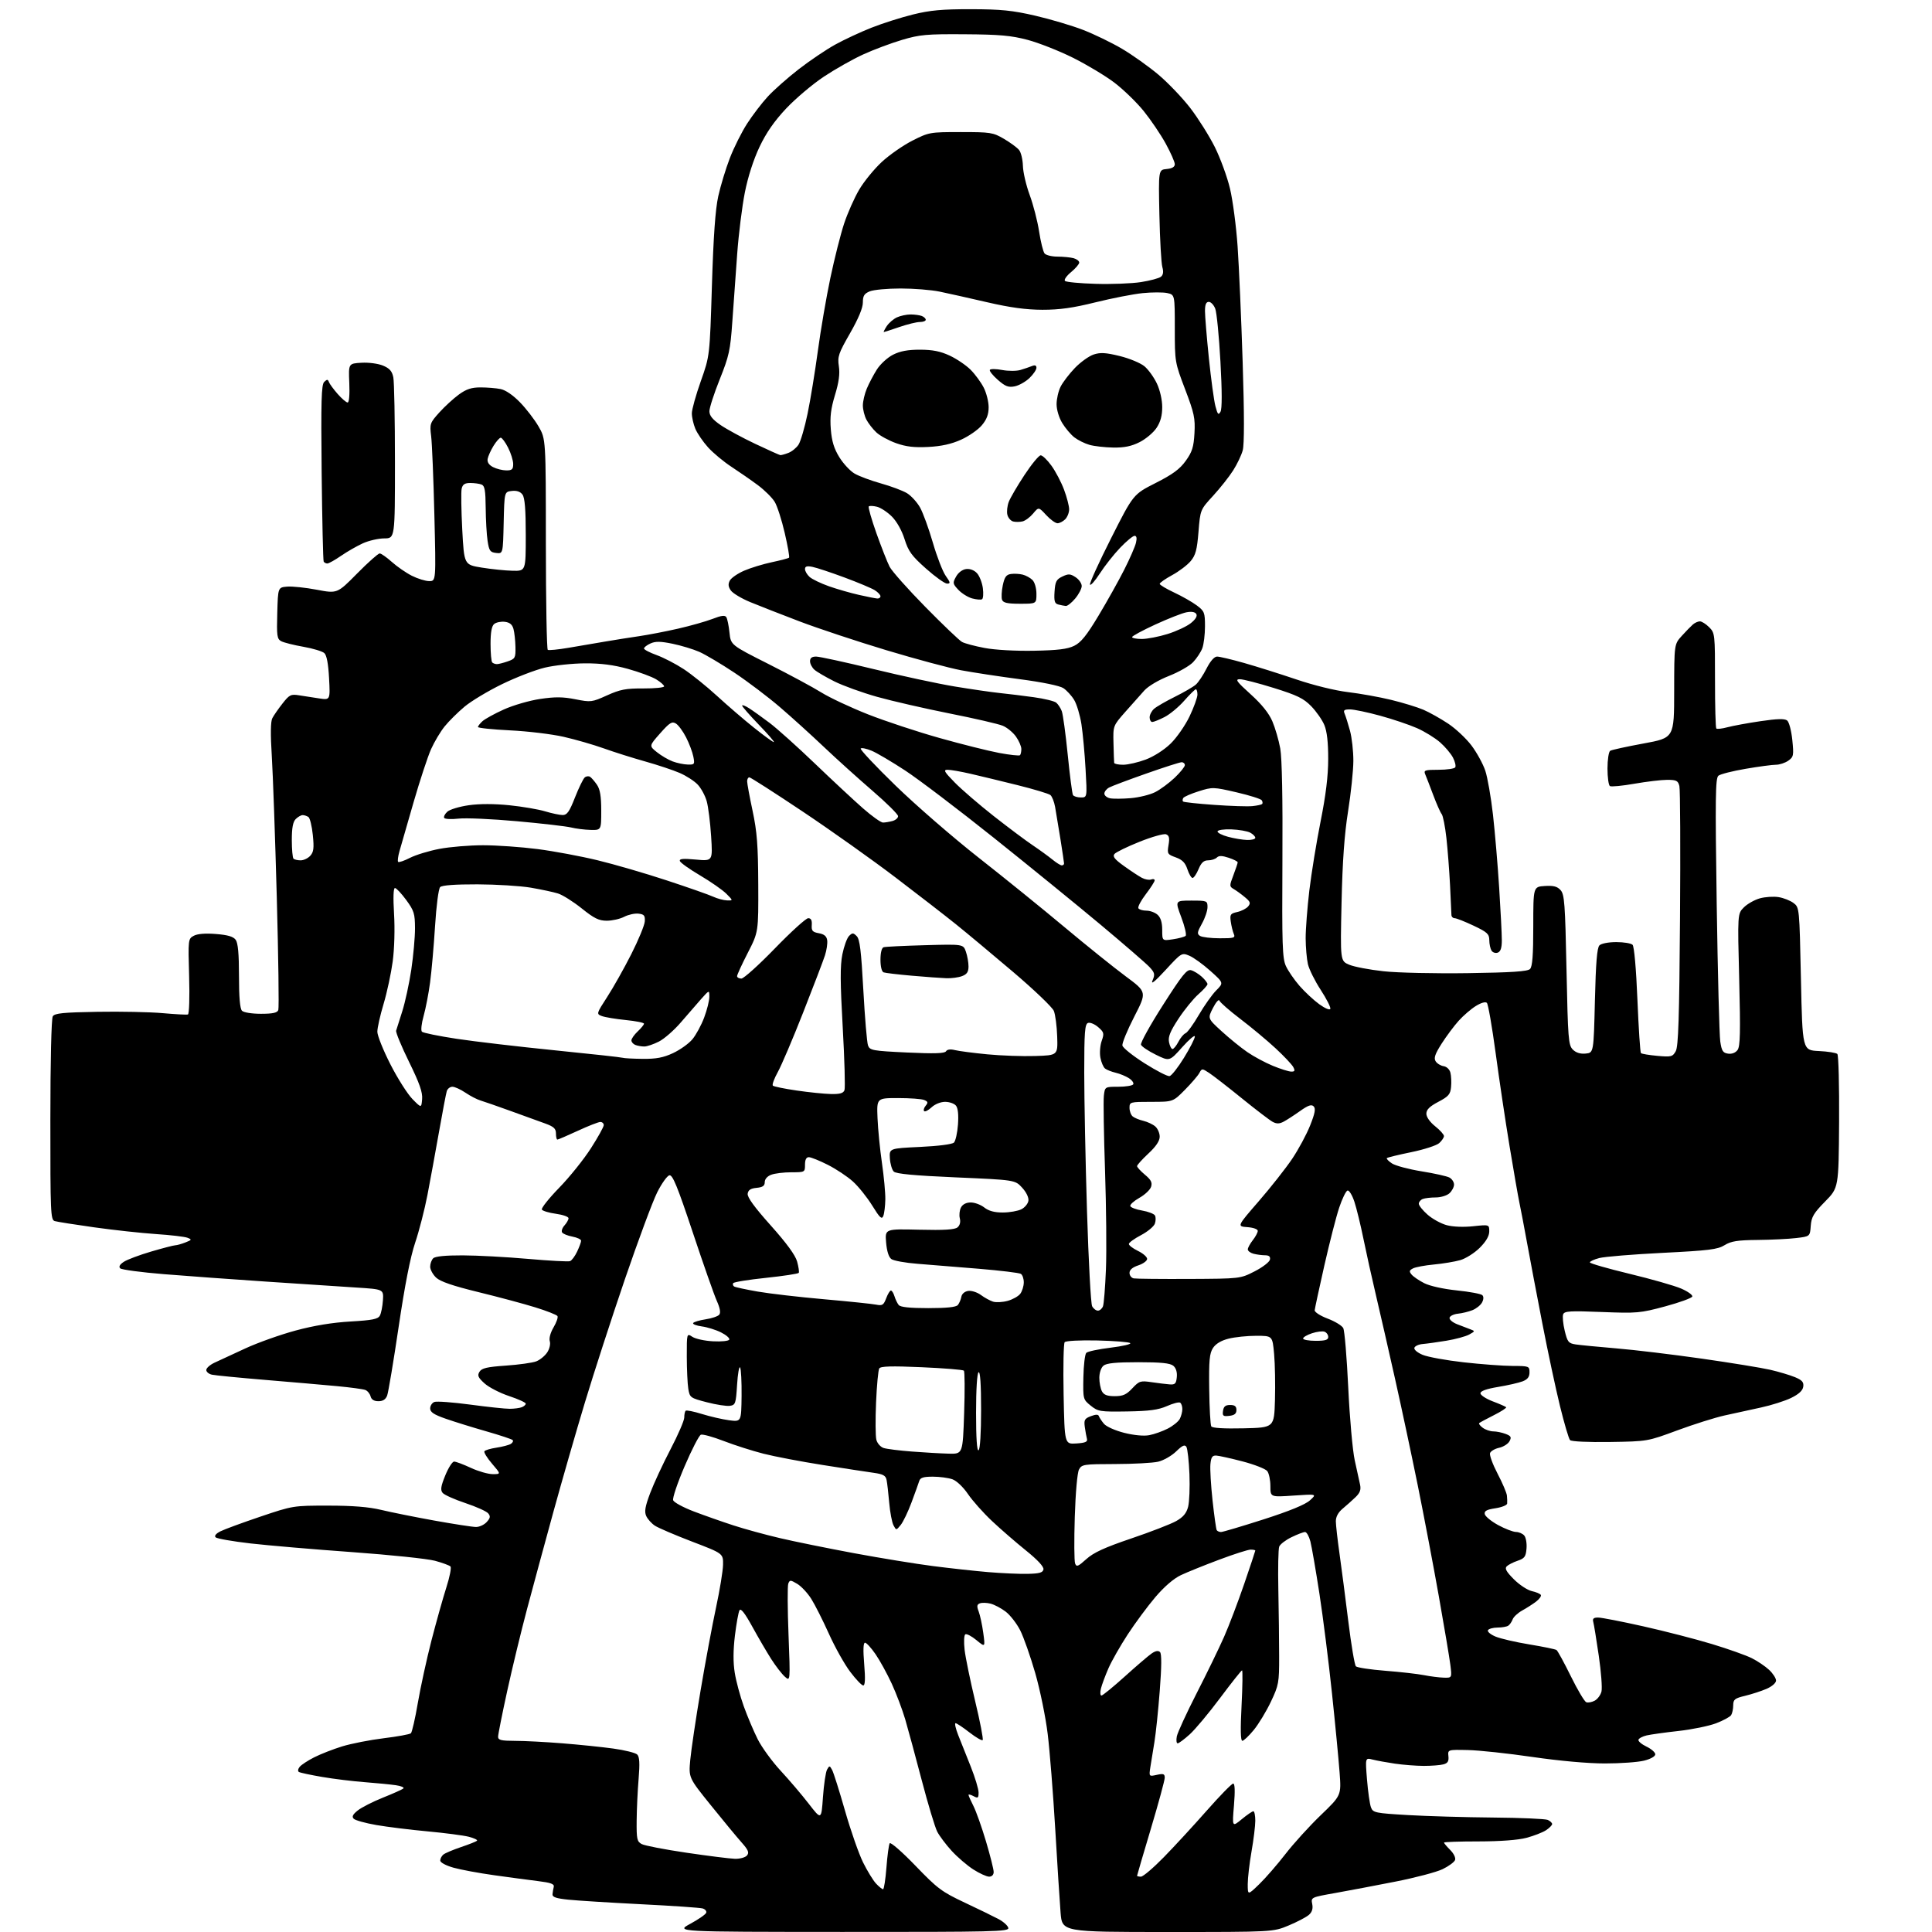 <?xml version="1.0" encoding="UTF-8" standalone="no"?>
<svg 
  version="1.1" 
  xmlns="http://www.w3.org/2000/svg" 
  xmlns:xlink="http://www.w3.org/1999/xlink" 
  xmlns:svg="http://www.w3.org/2000/svg"
  xmlns:rdf="http://www.w3.org/1999/02/22-rdf-syntax-ns#"
  xmlns:cc="http://creativecommons.org/ns#"
  xmlns:dc="http://purl.org/dc/elements/1.1/"
  viewBox="0 0 768 768"
  width="768"
  height="768"
>
<style>svg {background-color: white; }</style>"
<path stroke="none" fill="black" fill-rule="evenodd" d="M334.82,767.97C268.50,767.94 268.50,767.94 274.44,764.72C277.70,762.95 280.54,760.98 280.74,760.33C280.95,759.69 280.30,758.93 279.31,758.64C278.31,758.34 267.38,757.59 255.00,756.97C242.62,756.34 229.57,755.53 226.00,755.16C221.09,754.66 219.53,754.13 219.63,753.00C219.70,752.17 219.93,750.84 220.13,750.04C220.41,748.93 218.95,748.39 214.00,747.78C210.43,747.34 202.55,746.29 196.50,745.44C190.45,744.60 183.14,743.24 180.25,742.43C177.24,741.58 175.00,740.37 175.00,739.59C175.00,738.85 175.56,737.78 176.25,737.21C176.94,736.65 180.10,735.31 183.27,734.24C186.44,733.17 189.30,732.04 189.62,731.72C189.94,731.39 188.47,730.69 186.35,730.14C184.23,729.60 176.88,728.64 170.00,728.00C163.12,727.37 153.95,726.23 149.61,725.48C145.26,724.73 141.21,723.60 140.61,722.98C139.79,722.15 140.22,721.27 142.22,719.68C143.72,718.48 148.22,716.19 152.22,714.59C156.23,712.99 159.88,711.35 160.35,710.95C160.81,710.54 159.46,709.95 157.35,709.65C155.23,709.34 149.68,708.80 145.00,708.44C140.32,708.09 132.72,707.16 128.11,706.37C123.49,705.58 119.30,704.69 118.81,704.38C118.31,704.07 118.45,703.16 119.14,702.33C119.82,701.51 122.43,699.81 124.94,698.54C127.45,697.27 132.44,695.32 136.03,694.21C139.63,693.11 147.05,691.65 152.53,690.98C158.01,690.31 162.88,689.42 163.34,689.00C163.79,688.57 165.04,683.13 166.10,676.91C167.17,670.68 169.61,659.49 171.53,652.04C173.46,644.59 176.12,635.12 177.44,631.00C178.76,626.88 179.50,623.14 179.07,622.70C178.65,622.26 175.87,621.24 172.90,620.43C169.93,619.63 155.12,618.08 140.00,616.99C124.88,615.91 106.69,614.35 99.58,613.54C92.47,612.72 86.23,611.63 85.71,611.11C85.12,610.52 85.84,609.63 87.64,608.72C89.21,607.93 96.35,605.30 103.50,602.89C116.41,598.53 116.59,598.50 130.50,598.51C140.19,598.51 146.66,599.03 151.50,600.20C155.35,601.13 164.87,603.04 172.65,604.45C180.43,605.85 187.90,607.00 189.24,607.00C190.59,607.00 192.50,606.11 193.48,605.02C194.92,603.43 195.03,602.74 194.06,601.58C193.40,600.77 189.32,598.94 185.00,597.50C180.68,596.06 176.61,594.24 175.96,593.45C175.02,592.31 175.23,590.85 177.00,586.51C178.23,583.48 179.81,581.00 180.52,581.00C181.22,581.00 184.21,582.12 187.15,583.49C190.09,584.86 194.00,585.98 195.83,585.99C199.16,586.00 199.16,586.00 195.61,581.86C193.66,579.58 192.28,577.35 192.55,576.91C192.82,576.47 194.99,575.82 197.36,575.47C199.73,575.11 202.29,574.44 203.06,573.97C203.82,573.49 204.14,572.81 203.77,572.44C203.40,572.07 198.69,570.51 193.30,568.97C187.91,567.43 180.69,565.19 177.25,563.99C172.48,562.33 171.00,561.36 171.00,559.88C171.00,558.81 171.75,557.65 172.67,557.30C173.58,556.95 180.00,557.42 186.92,558.35C193.84,559.28 200.93,560.04 202.67,560.02C204.41,560.01 206.55,559.73 207.42,559.39C208.29,559.06 209.00,558.42 209.00,557.97C209.00,557.53 206.02,556.17 202.38,554.96C198.74,553.75 194.35,551.49 192.63,549.94C190.04,547.60 189.69,546.80 190.60,545.31C191.49,543.86 193.57,543.37 201.10,542.85C206.27,542.49 211.71,541.73 213.20,541.15C214.68,540.56 216.63,538.97 217.53,537.59C218.45,536.20 218.90,534.25 218.55,533.16C218.19,532.02 218.80,529.76 220.05,527.64C221.21,525.68 221.91,523.66 221.60,523.16C221.29,522.66 217.31,521.09 212.77,519.69C208.22,518.28 198.03,515.55 190.12,513.62C180.04,511.16 175.04,509.45 173.37,507.88C172.07,506.65 171.00,504.69 171.00,503.53C171.00,502.36 171.54,500.86 172.20,500.20C172.99,499.41 177.04,499.01 183.95,499.03C189.75,499.05 201.44,499.68 209.93,500.43C218.42,501.18 225.92,501.58 226.60,501.32C227.29,501.06 228.56,499.35 229.42,497.52C230.29,495.69 231.00,493.75 231.00,493.21C231.00,492.67 229.44,491.93 227.54,491.57C225.63,491.22 223.79,490.46 223.44,489.90C223.09,489.33 223.52,488.08 224.40,487.11C225.28,486.14 226.00,484.86 226.00,484.27C226.00,483.67 223.75,482.88 221.00,482.50C218.25,482.12 215.73,481.37 215.40,480.83C215.07,480.30 218.16,476.39 222.28,472.16C226.40,467.93 232.07,460.87 234.88,456.48C237.70,452.09 240.00,447.94 240.00,447.25C240.00,446.56 239.39,446.00 238.64,446.00C237.89,446.00 233.87,447.57 229.71,449.50C225.54,451.42 221.88,453.00 221.57,453.00C221.25,453.00 221.00,451.91 221.00,450.58C221.00,448.65 220.15,447.86 216.75,446.62C214.41,445.77 208.22,443.52 203.00,441.64C197.78,439.75 192.38,437.87 191.00,437.46C189.62,437.05 186.93,435.66 185.02,434.36C183.10,433.06 180.77,432.00 179.84,432.00C178.90,432.00 177.89,432.79 177.60,433.75C177.30,434.71 175.91,442.02 174.50,450.00C173.09,457.98 171.03,469.23 169.92,475.00C168.81,480.77 166.61,489.32 165.03,494.00C163.12,499.68 160.93,510.80 158.46,527.50C156.42,541.25 154.37,553.51 153.90,554.75C153.32,556.29 152.23,557.00 150.43,557.00C148.69,557.00 147.64,556.36 147.31,555.07C147.03,554.01 146.09,552.86 145.21,552.53C144.34,552.19 139.32,551.51 134.06,551.02C128.80,550.52 115.95,549.41 105.50,548.54C95.05,547.67 85.49,546.74 84.25,546.46C83.01,546.19 82.00,545.35 82.00,544.59C82.00,543.84 83.46,542.54 85.25,541.70C87.04,540.87 92.55,538.31 97.50,536.03C102.45,533.74 111.45,530.54 117.50,528.91C124.78,526.94 132.15,525.73 139.30,525.32C148.07,524.81 150.26,524.37 151.01,522.97C151.52,522.03 152.06,519.28 152.22,516.88C152.50,512.50 152.50,512.50 141.50,511.81C135.45,511.43 119.47,510.38 106.00,509.47C92.53,508.57 74.14,507.23 65.13,506.50C56.13,505.77 48.32,504.72 47.78,504.18C47.12,503.52 47.62,502.64 49.24,501.58C50.58,500.70 55.47,498.87 60.09,497.51C64.72,496.15 69.03,495.03 69.68,495.02C70.34,495.01 72.14,494.50 73.68,493.90C76.29,492.88 76.35,492.74 74.50,492.02C73.40,491.60 67.78,490.94 62.00,490.56C56.22,490.17 45.20,488.97 37.50,487.89C29.80,486.81 22.71,485.69 21.75,485.40C20.12,484.90 20.00,482.11 20.02,445.18C20.02,421.98 20.42,404.88 20.98,404.00C21.74,402.78 25.10,402.44 38.71,402.21C47.95,402.05 59.62,402.29 64.65,402.74C69.69,403.19 74.21,403.43 74.70,403.27C75.21,403.10 75.42,396.43 75.18,388.08C74.76,373.40 74.79,373.18 77.04,371.98C78.51,371.19 81.66,370.94 85.86,371.28C90.54,371.65 92.75,372.30 93.69,373.59C94.61,374.84 95.00,379.18 95.00,387.99C95.00,396.46 95.39,400.99 96.20,401.80C96.88,402.48 100.14,403.00 103.73,403.00C108.40,403.00 110.21,402.61 110.63,401.52C110.94,400.70 110.67,380.57 110.03,356.77C109.38,332.97 108.49,307.65 108.04,300.50C107.49,291.89 107.57,286.82 108.25,285.50C108.82,284.40 110.64,281.77 112.30,279.66C115.04,276.16 115.63,275.87 118.91,276.40C120.88,276.72 124.47,277.27 126.88,277.63C131.27,278.29 131.27,278.29 130.81,269.61C130.51,263.86 129.87,260.49 128.93,259.62C128.14,258.90 124.39,257.77 120.58,257.10C116.77,256.43 112.82,255.44 111.79,254.89C110.13,254.00 109.96,252.79 110.22,243.70C110.50,233.50 110.50,233.50 114.16,233.19C116.18,233.03 121.48,233.58 125.94,234.43C134.07,235.97 134.07,235.97 141.95,227.99C146.29,223.59 150.33,220.00 150.92,220.00C151.51,220.00 153.68,221.52 155.75,223.37C157.81,225.22 161.39,227.70 163.71,228.87C166.03,230.04 169.14,231.00 170.62,231.00C173.32,231.00 173.32,231.00 172.67,204.75C172.32,190.31 171.74,176.20 171.39,173.39C170.78,168.49 170.91,168.10 174.63,163.97C176.76,161.61 180.26,158.40 182.40,156.84C185.38,154.67 187.42,154.00 191.03,154.00C193.62,154.00 197.20,154.29 198.98,154.65C200.96,155.04 203.94,157.08 206.68,159.90C209.15,162.43 212.47,166.75 214.07,169.50C216.98,174.50 216.98,174.50 216.99,216.19C217.00,239.12 217.34,258.09 217.75,258.33C218.16,258.58 221.88,258.21 226.00,257.51C230.12,256.81 236.65,255.70 240.50,255.04C244.35,254.38 250.43,253.42 254.00,252.90C257.57,252.38 264.55,251.04 269.50,249.91C274.45,248.78 280.64,247.03 283.25,246.02C286.74,244.66 288.19,244.48 288.73,245.34C289.13,245.98 289.70,248.73 289.98,251.45C290.50,256.40 290.50,256.40 305.50,263.96C313.75,268.12 323.20,273.21 326.50,275.27C329.80,277.33 338.12,281.23 345.00,283.95C351.88,286.66 364.70,290.90 373.50,293.37C382.30,295.85 392.97,298.52 397.21,299.31C401.45,300.10 405.16,300.50 405.46,300.21C405.76,299.91 406.00,298.80 406.00,297.74C406.00,296.68 405.03,294.45 403.85,292.79C402.67,291.13 400.31,289.19 398.60,288.49C396.90,287.78 387.38,285.58 377.45,283.61C367.53,281.63 354.57,278.66 348.65,277.00C342.74,275.34 335.11,272.58 331.70,270.88C328.29,269.17 324.71,267.08 323.75,266.23C322.79,265.38 322.00,263.86 322.00,262.85C322.00,261.56 322.73,261.00 324.43,261.00C325.76,261.00 336.00,263.23 347.18,265.95C358.35,268.67 372.90,271.80 379.50,272.89C386.10,273.98 394.20,275.16 397.50,275.50C400.80,275.84 406.88,276.58 411.00,277.16C415.12,277.73 419.11,278.70 419.85,279.31C420.60,279.92 421.60,281.44 422.07,282.68C422.54,283.92 423.61,291.73 424.44,300.02C425.27,308.32 426.21,315.53 426.53,316.05C426.85,316.57 428.25,317.00 429.64,317.00C432.17,317.00 432.17,317.00 431.53,305.75C431.19,299.56 430.44,291.53 429.89,287.91C429.33,284.29 428.02,279.92 426.98,278.21C425.95,276.51 424.01,274.40 422.68,273.53C421.25,272.59 414.23,271.15 405.39,269.99C397.20,268.91 386.70,267.31 382.05,266.44C377.40,265.57 364.05,261.99 352.39,258.48C340.73,254.97 325.19,249.81 317.85,247.02C310.51,244.22 301.67,240.77 298.22,239.34C294.76,237.91 291.30,235.84 290.52,234.72C289.48,233.24 289.37,232.17 290.12,230.78C290.68,229.73 293.25,227.96 295.82,226.85C298.39,225.73 303.36,224.22 306.85,223.48C310.34,222.74 313.40,221.93 313.66,221.68C313.91,221.43 313.14,217.01 311.94,211.86C310.75,206.71 308.96,201.15 307.96,199.50C306.96,197.85 303.97,194.88 301.32,192.90C298.67,190.93 293.94,187.64 290.82,185.60C287.70,183.57 283.49,180.07 281.47,177.84C279.46,175.61 277.17,172.27 276.40,170.42C275.63,168.58 275.01,165.81 275.02,164.28C275.03,162.75 276.64,157.00 278.59,151.50C282.14,141.50 282.14,141.50 283.00,113.50C283.60,93.91 284.36,83.25 285.52,78.00C286.43,73.88 288.50,67.06 290.12,62.86C291.74,58.65 294.84,52.47 297.01,49.11C299.18,45.75 302.87,40.92 305.23,38.37C307.58,35.81 313.10,30.93 317.50,27.52C321.90,24.10 328.43,19.70 332.00,17.73C335.57,15.76 342.07,12.73 346.43,11.01C350.79,9.29 358.22,6.92 362.93,5.76C369.71,4.08 374.52,3.64 386.00,3.66C397.93,3.68 402.45,4.14 411.50,6.23C417.55,7.63 426.10,10.17 430.50,11.87C434.90,13.57 441.88,16.95 446.00,19.38C450.12,21.81 456.65,26.45 460.50,29.69C464.35,32.94 470.05,38.91 473.17,42.96C476.28,47.01 480.66,53.97 482.89,58.41C485.11,62.86 487.84,70.32 488.95,75.00C490.06,79.67 491.42,90.02 491.97,98.00C492.52,105.97 493.43,126.67 493.98,144.00C494.64,164.61 494.65,176.72 494.00,179.03C493.47,180.98 491.75,184.58 490.18,187.03C488.62,189.49 485.04,194.01 482.24,197.07C477.13,202.63 477.13,202.63 476.42,211.41C475.84,218.61 475.27,220.71 473.29,223.07C471.96,224.65 468.65,227.16 465.93,228.63C463.22,230.11 461.00,231.66 461.00,232.09C461.00,232.51 463.59,234.06 466.75,235.54C469.91,237.02 473.96,239.33 475.75,240.67C478.77,242.93 479.00,243.51 479.00,248.99C479.00,252.22 478.52,256.14 477.94,257.68C477.35,259.23 475.70,261.73 474.27,263.23C472.84,264.73 468.51,267.19 464.64,268.71C460.58,270.30 456.45,272.75 454.88,274.49C453.38,276.14 449.97,279.98 447.30,283.01C442.45,288.52 442.45,288.52 442.63,295.51C442.72,299.36 442.84,302.84 442.90,303.25C442.95,303.66 444.56,304.00 446.46,304.00C448.37,304.00 452.40,303.07 455.43,301.94C458.66,300.73 462.76,298.11 465.34,295.60C467.76,293.25 471.15,288.37 472.87,284.77C474.59,281.16 476.00,277.27 476.00,276.11C476.00,274.95 475.72,274.00 475.38,274.00C475.03,274.00 472.95,276.04 470.75,278.54C468.56,281.04 465.03,283.96 462.92,285.04C460.81,286.12 458.61,287.00 458.04,287.00C457.47,287.00 457.00,286.17 457.00,285.15C457.00,284.14 457.79,282.62 458.75,281.77C459.71,280.92 463.43,278.77 467.00,277.00C470.57,275.23 474.34,273.04 475.36,272.14C476.38,271.24 478.30,268.36 479.62,265.75C481.14,262.77 482.70,261.00 483.81,261.00C484.79,261.00 489.62,262.14 494.54,263.54C499.47,264.94 508.81,267.88 515.31,270.08C522.16,272.41 530.76,274.52 535.81,275.12C540.59,275.69 548.31,277.07 552.96,278.20C557.62,279.33 563.39,281.10 565.79,282.12C568.19,283.15 572.63,285.64 575.66,287.65C578.69,289.66 582.88,293.60 584.98,296.40C587.08,299.21 589.53,303.68 590.42,306.35C591.32,309.02 592.69,316.90 593.48,323.85C594.26,330.81 595.38,343.93 595.95,353.00C596.53,362.07 597.00,371.43 597.00,373.78C597.00,376.79 596.52,378.25 595.40,378.68C594.52,379.01 593.40,378.66 592.91,377.90C592.43,377.13 592.02,375.24 592.02,373.71C592.00,371.27 591.21,370.54 585.75,367.96C582.31,366.33 578.94,365.00 578.25,365.00C577.56,365.00 576.99,364.44 576.97,363.75C576.96,363.06 576.71,357.77 576.42,352.00C576.13,346.23 575.48,337.73 574.97,333.13C574.46,328.52 573.61,324.24 573.09,323.61C572.56,322.97 571.04,319.54 569.71,315.98C568.37,312.41 566.94,308.71 566.53,307.75C565.87,306.19 566.46,306.00 571.83,306.00C575.16,306.00 578.15,305.56 578.48,305.03C578.81,304.50 578.41,302.76 577.59,301.18C576.77,299.59 574.46,296.85 572.45,295.09C570.44,293.33 566.32,290.79 563.29,289.45C560.26,288.11 553.66,285.88 548.64,284.51C543.61,283.13 538.21,282.00 536.64,282.00C534.30,282.00 533.92,282.32 534.53,283.75C534.94,284.71 535.89,287.74 536.64,290.47C537.39,293.20 537.99,298.60 537.98,302.47C537.96,306.34 537.02,315.35 535.88,322.50C534.42,331.69 533.66,342.31 533.29,358.75C532.77,382.00 532.77,382.00 536.35,383.50C538.33,384.33 544.46,385.49 549.98,386.09C555.50,386.70 570.57,387.03 583.46,386.84C601.01,386.59 607.23,386.17 608.20,385.20C609.16,384.24 609.50,379.74 609.50,368.20C609.50,352.50 609.50,352.50 614.05,352.20C617.53,351.98 619.02,352.36 620.35,353.83C621.90,355.54 622.17,359.15 622.71,385.54C623.28,412.98 623.47,415.47 625.22,417.22C626.48,418.48 628.19,419.01 630.31,418.81C633.50,418.50 633.50,418.50 634.00,397.80C634.36,382.70 634.85,376.74 635.80,375.80C636.54,375.05 639.41,374.50 642.50,374.50C645.47,374.50 648.38,374.98 648.97,375.57C649.61,376.21 650.40,385.09 650.90,397.37C651.37,408.76 652.00,418.33 652.30,418.63C652.60,418.93 655.53,419.42 658.82,419.72C664.34,420.22 664.89,420.08 666.13,417.88C667.18,416.01 667.54,404.75 667.83,365.21C668.03,337.56 667.92,313.82 667.58,312.46C667.04,310.33 666.39,310.00 662.73,310.00C660.40,310.00 654.55,310.70 649.72,311.54C644.89,312.39 640.50,312.81 639.97,312.48C639.44,312.15 639.00,309.01 639.00,305.50C639.00,301.99 639.49,298.82 640.08,298.45C640.67,298.08 646.64,296.78 653.33,295.55C665.50,293.32 665.50,293.32 665.51,274.71C665.53,256.10 665.53,256.10 668.51,252.80C670.15,250.99 672.15,248.94 672.94,248.25C673.73,247.56 674.99,247.00 675.74,247.00C676.48,247.00 678.14,248.05 679.42,249.33C681.70,251.61 681.75,252.10 681.74,270.36C681.73,280.64 681.97,289.30 682.26,289.59C682.56,289.89 684.53,289.67 686.65,289.10C688.77,288.53 694.67,287.44 699.78,286.69C706.52,285.69 709.43,285.62 710.42,286.41C711.19,287.02 712.09,290.45 712.47,294.15C713.09,300.32 712.98,300.90 710.85,302.40C709.59,303.28 707.38,304.00 705.95,304.00C704.52,304.00 699.11,304.72 693.93,305.61C688.74,306.49 683.87,307.73 683.09,308.36C681.90,309.33 681.80,317.08 682.42,359.50C682.83,387.00 683.47,411.52 683.83,414.00C684.39,417.78 684.89,418.55 686.94,418.84C688.45,419.06 689.89,418.50 690.71,417.38C691.76,415.94 691.89,410.33 691.36,389.40C690.69,363.22 690.69,363.22 693.22,360.69C694.61,359.30 697.47,357.69 699.58,357.10C701.70,356.52 705.04,356.30 707.01,356.62C708.99,356.93 711.66,357.99 712.95,358.96C715.29,360.73 715.30,360.83 715.90,389.12C716.50,417.50 716.50,417.50 723.00,417.80C726.58,417.97 729.89,418.50 730.37,418.97C730.85,419.45 731.16,431.61 731.07,446.00C730.89,472.15 730.89,472.15 725.50,477.63C720.95,482.26 720.06,483.76 719.80,487.30C719.50,491.50 719.50,491.50 714.00,492.15C710.98,492.51 704.05,492.85 698.62,492.90C690.64,492.98 688.12,493.38 685.54,494.98C682.79,496.68 679.32,497.11 660.92,498.03C649.14,498.62 637.81,499.55 635.75,500.09C633.69,500.63 632.00,501.41 632.00,501.82C632.00,502.23 639.07,504.26 647.72,506.35C656.36,508.43 665.61,511.07 668.26,512.21C670.91,513.35 672.91,514.78 672.71,515.39C672.51,516.00 667.66,517.76 661.93,519.31C652.03,521.98 650.75,522.09 636.73,521.54C624.10,521.04 621.87,521.17 621.38,522.46C621.06,523.30 621.33,526.22 621.99,528.96C623.07,533.45 623.50,533.99 626.34,534.43C628.08,534.69 635.35,535.40 642.50,536.00C649.65,536.59 664.95,538.43 676.50,540.08C688.05,541.73 700.31,543.73 703.74,544.52C707.18,545.32 711.60,546.64 713.57,547.46C716.39,548.64 717.08,549.44 716.82,551.23C716.60,552.78 715.07,554.20 712.00,555.70C709.52,556.91 704.12,558.62 700.00,559.51C695.88,560.39 689.35,561.82 685.50,562.68C681.65,563.54 673.20,566.21 666.71,568.61C654.94,572.97 654.91,572.98 639.98,573.21C631.32,573.34 624.65,573.03 624.12,572.47C623.61,571.94 621.81,565.83 620.11,558.90C618.41,551.97 615.24,537.12 613.07,525.90C610.89,514.68 608.17,500.32 607.02,494.00C605.87,487.68 604.50,480.48 603.97,478.00C603.45,475.52 601.68,465.40 600.05,455.50C598.42,445.60 595.93,428.97 594.53,418.54C593.12,408.11 591.56,399.16 591.06,398.66C590.51,398.11 588.77,398.60 586.67,399.90C584.76,401.08 581.69,403.72 579.85,405.77C578.00,407.82 574.96,411.91 573.07,414.86C570.44,418.99 569.89,420.60 570.68,421.86C571.24,422.76 572.67,423.64 573.85,423.82C575.10,424.01 576.24,425.10 576.57,426.43C576.89,427.69 577.00,430.25 576.82,432.11C576.55,435.01 575.81,435.86 571.75,438.00C568.28,439.83 567.01,441.09 567.00,442.71C567.00,444.03 568.40,446.03 570.50,447.71C572.42,449.24 574.00,450.99 574.00,451.60C574.00,452.20 573.15,453.46 572.11,454.40C571.07,455.34 566.07,456.96 561.00,458.00C555.93,459.04 551.56,460.10 551.30,460.36C551.04,460.63 551.96,461.58 553.34,462.49C554.72,463.39 560.01,464.80 565.09,465.62C570.17,466.44 575.16,467.55 576.17,468.09C577.17,468.63 578.00,469.88 578.00,470.88C578.00,471.88 577.18,473.43 576.17,474.35C575.17,475.26 572.73,476.00 570.75,476.00C568.78,476.00 566.45,476.27 565.58,476.61C564.71,476.94 564.00,477.79 564.00,478.50C564.00,479.21 565.57,481.17 567.49,482.85C569.40,484.54 572.83,486.42 575.10,487.03C577.56,487.69 581.79,487.86 585.61,487.45C592.00,486.77 592.00,486.77 592.00,489.50C592.00,491.33 590.75,493.48 588.23,496.01C586.15,498.08 582.67,500.29 580.48,500.92C578.29,501.54 573.58,502.33 570.00,502.66C566.42,503.00 562.68,503.69 561.69,504.21C560.20,504.97 560.10,505.41 561.12,506.64C561.80,507.47 564.07,509.02 566.15,510.08C568.37,511.21 573.74,512.40 579.13,512.96C584.18,513.48 588.73,514.33 589.25,514.85C589.83,515.43 589.79,516.53 589.13,517.76C588.55,518.84 586.82,520.22 585.29,520.82C583.75,521.43 581.18,522.05 579.58,522.21C577.97,522.37 576.47,523.07 576.24,523.76C576.01,524.47 577.29,525.61 579.16,526.37C581.00,527.10 583.40,528.03 584.50,528.42C586.41,529.11 586.38,529.21 584.00,530.51C582.62,531.26 578.58,532.36 575.00,532.95C571.42,533.54 567.18,534.13 565.58,534.26C563.97,534.39 562.47,535.07 562.24,535.76C562.00,536.48 563.42,537.69 565.52,538.57C567.56,539.42 574.91,540.76 581.86,541.54C588.81,542.32 597.54,542.97 601.25,542.98C607.80,543.00 608.00,543.08 608.00,545.52C608.00,547.36 607.24,548.34 605.25,549.11C603.74,549.69 599.35,550.69 595.50,551.33C590.87,552.10 588.50,552.96 588.50,553.85C588.50,554.59 590.69,556.03 593.36,557.05C596.04,558.06 598.44,559.11 598.71,559.38C598.98,559.65 596.79,561.07 593.85,562.55C590.91,564.03 588.28,565.45 588.00,565.70C587.73,565.96 588.38,566.80 589.44,567.58C590.51,568.36 592.39,569.00 593.63,569.00C594.86,569.00 597.04,569.45 598.48,569.99C600.66,570.82 600.91,571.29 600.05,572.91C599.48,573.97 597.63,575.14 595.94,575.51C594.25,575.88 592.62,576.83 592.32,577.61C592.02,578.40 593.36,582.07 595.29,585.77C597.23,589.47 598.91,593.40 599.02,594.50C599.14,595.60 599.18,597.03 599.12,597.69C599.05,598.34 596.95,599.18 594.45,599.56C590.99,600.08 589.97,600.63 590.21,601.87C590.38,602.77 592.77,604.73 595.51,606.23C598.26,607.73 601.46,608.96 602.63,608.98C603.80,608.99 605.29,609.64 605.94,610.43C606.59,611.22 606.99,613.54 606.81,615.60C606.55,618.79 606.04,619.49 603.29,620.42C601.53,621.01 599.57,622.02 598.94,622.65C598.08,623.51 598.79,624.79 601.80,627.80C604.00,630.00 607.19,632.10 608.89,632.48C610.59,632.85 612.21,633.53 612.50,634.00C612.78,634.46 611.93,635.66 610.61,636.67C609.28,637.68 606.79,639.27 605.08,640.21C603.37,641.16 601.67,642.73 601.31,643.71C600.94,644.70 600.16,645.83 599.57,646.23C598.98,646.64 597.06,646.98 595.31,646.98C593.55,646.99 591.83,647.46 591.49,648.02C591.14,648.58 592.49,649.72 594.48,650.56C596.47,651.39 602.56,652.80 608.00,653.69C613.44,654.59 618.28,655.58 618.74,655.91C619.21,656.23 621.77,660.93 624.43,666.33C627.09,671.74 629.85,676.39 630.56,676.66C631.27,676.93 632.77,676.66 633.91,676.05C635.05,675.44 636.26,673.81 636.61,672.42C636.96,671.03 636.48,664.63 635.54,658.20C634.60,651.76 633.62,645.71 633.35,644.75C632.99,643.43 633.46,643.00 635.27,643.00C636.59,643.00 644.67,644.57 653.23,646.49C661.80,648.41 674.07,651.57 680.52,653.53C686.96,655.48 694.09,658.01 696.36,659.15C698.64,660.29 701.74,662.38 703.25,663.80C704.76,665.21 706.00,667.12 706.00,668.04C706.00,669.00 704.42,670.38 702.25,671.33C700.19,672.22 696.36,673.47 693.75,674.10C689.58,675.10 689.00,675.56 688.98,677.87C688.98,679.32 688.60,681.08 688.16,681.78C687.71,682.49 685.01,683.95 682.15,685.04C679.29,686.12 672.57,687.50 667.22,688.09C661.88,688.68 656.19,689.48 654.58,689.85C652.97,690.22 651.50,691.00 651.31,691.57C651.12,692.14 652.55,693.37 654.48,694.29C656.42,695.21 658.00,696.60 658.00,697.37C658.00,698.18 656.16,699.23 653.56,699.88C651.11,700.50 644.10,701.00 637.98,701.00C631.24,701.00 619.86,699.98 609.17,698.42C599.45,697.00 587.90,695.76 583.50,695.67C575.50,695.50 575.50,695.50 575.77,698.13C575.97,700.14 575.50,700.90 573.77,701.36C572.52,701.70 569.02,701.97 566.00,701.97C562.98,701.96 557.80,701.56 554.50,701.08C551.20,700.59 547.20,699.86 545.60,699.45C542.70,698.71 542.70,698.71 543.41,707.45C543.80,712.25 544.51,717.20 544.98,718.44C545.79,720.58 546.59,720.75 559.67,721.52C567.28,721.96 582.50,722.41 593.50,722.50C604.50,722.59 614.29,723.02 615.25,723.44C616.21,723.87 617.00,724.61 617.00,725.08C617.00,725.56 615.90,726.67 614.56,727.55C613.22,728.43 609.73,729.78 606.81,730.56C603.47,731.45 596.39,731.98 587.75,731.99C580.19,731.99 574.00,732.20 574.00,732.45C574.00,732.70 575.12,734.03 576.49,735.40C577.92,736.83 578.73,738.53 578.40,739.40C578.08,740.23 575.86,741.86 573.46,743.02C571.07,744.18 562.67,746.40 554.80,747.95C546.94,749.50 536.13,751.55 530.80,752.50C521.14,754.21 521.10,754.23 521.63,756.88C521.99,758.71 521.58,760.06 520.33,761.17C519.32,762.07 515.70,763.97 512.28,765.40C506.06,768.00 506.06,768.00 464.13,768.00C422.21,768.00 422.21,768.00 421.59,760.25C421.25,755.99 420.29,741.02 419.47,727.00C418.64,712.98 417.30,696.02 416.48,689.32C415.67,682.63 413.44,671.73 411.53,665.10C409.62,658.48 406.93,650.82 405.55,648.09C404.16,645.36 401.56,642.01 399.76,640.64C397.97,639.27 395.26,637.85 393.75,637.47C392.24,637.09 390.33,637.04 389.51,637.36C388.33,637.81 388.23,638.49 389.05,640.62C389.61,642.11 390.43,645.91 390.86,649.09C391.65,654.86 391.65,654.86 388.15,651.98C386.23,650.39 384.24,649.35 383.73,649.67C383.21,649.99 383.09,652.70 383.45,655.87C383.81,658.97 385.71,668.16 387.66,676.31C389.62,684.45 390.95,691.38 390.63,691.71C390.30,692.03 387.93,690.65 385.35,688.65C382.78,686.64 380.30,685.00 379.85,685.00C379.40,685.00 379.88,687.14 380.91,689.75C381.95,692.36 384.19,698.00 385.90,702.28C387.60,706.55 389.00,711.18 389.00,712.56C389.00,714.76 388.75,714.94 387.00,714.00C385.90,713.41 385.00,713.19 385.00,713.50C385.00,713.82 385.88,715.80 386.95,717.90C388.02,720.00 390.27,726.34 391.95,731.99C393.63,737.64 395.00,743.10 395.00,744.13C395.00,745.27 394.29,746.00 393.20,746.00C392.20,746.00 389.39,744.72 386.95,743.16C384.50,741.60 380.63,738.28 378.33,735.78C376.04,733.28 373.44,729.82 372.56,728.11C371.67,726.39 368.91,717.23 366.42,707.74C363.93,698.26 360.98,687.35 359.85,683.50C358.72,679.65 356.31,673.27 354.50,669.33C352.68,665.38 349.78,660.09 348.05,657.58C346.32,655.06 344.44,653.00 343.86,653.00C343.17,653.00 343.06,655.82 343.53,661.50C344.02,667.38 343.90,670.00 343.15,670.00C342.55,670.00 340.22,667.56 337.97,664.57C335.71,661.59 331.90,654.78 329.50,649.45C327.10,644.12 323.94,637.86 322.47,635.54C321.00,633.21 318.49,630.54 316.89,629.59C314.21,628.01 313.94,628.00 313.35,629.52C313.01,630.43 313.05,639.56 313.45,649.81C314.17,668.46 314.17,668.46 311.96,666.48C310.75,665.39 308.33,662.25 306.57,659.50C304.82,656.75 301.43,650.96 299.05,646.62C296.08,641.21 294.48,639.18 293.96,640.12C293.54,640.88 292.72,645.41 292.14,650.18C291.44,655.99 291.41,660.87 292.07,664.93C292.60,668.27 294.22,674.27 295.65,678.25C297.08,682.24 299.58,688.14 301.20,691.37C302.82,694.60 306.93,700.23 310.32,703.90C313.72,707.56 318.75,713.47 321.50,717.03C326.50,723.50 326.50,723.50 327.14,714.35C327.50,709.32 328.23,704.41 328.77,703.44C329.70,701.78 329.82,701.80 330.80,703.62C331.37,704.68 333.67,711.98 335.92,719.84C338.17,727.70 341.39,736.91 343.07,740.31C344.76,743.72 347.08,747.51 348.24,748.75C349.40,749.99 350.65,751.00 351.03,751.00C351.40,751.00 352.00,747.12 352.37,742.38C352.73,737.64 353.32,733.30 353.67,732.73C354.02,732.16 358.63,736.18 363.90,741.65C372.67,750.76 374.36,752.02 383.50,756.32C389.00,758.90 395.07,761.87 397.00,762.90C398.93,763.94 400.65,765.51 400.82,766.39C401.12,767.86 395.21,768.00 334.82,767.97zM500.60,748.96C503.13,746.51 507.80,741.12 510.99,737.00C514.17,732.88 520.46,725.95 524.98,721.60C533.19,713.71 533.19,713.71 532.51,704.60C532.14,699.60 530.78,685.38 529.47,673.00C528.17,660.62 525.93,642.85 524.49,633.50C523.05,624.15 521.43,614.81 520.90,612.75C520.36,610.69 519.41,609.00 518.78,609.00C518.15,609.00 515.73,609.92 513.41,611.05C511.08,612.17 508.88,613.86 508.51,614.80C508.14,615.73 507.98,623.48 508.16,632.00C508.33,640.52 508.48,652.45 508.48,658.50C508.50,668.88 508.31,669.89 505.21,676.44C503.40,680.26 500.34,685.32 498.40,687.69C496.45,690.06 494.40,692.00 493.84,692.00C493.15,692.00 493.05,687.37 493.54,678.00C493.93,670.30 494.02,664.00 493.73,664.00C493.44,664.00 489.54,668.92 485.05,674.93C480.56,680.95 475.11,687.47 472.94,689.43C470.77,691.39 468.61,693.00 468.14,693.00C467.66,693.00 467.51,691.76 467.80,690.25C468.09,688.74 471.64,681.02 475.69,673.09C479.75,665.17 484.66,655.04 486.62,650.59C488.58,646.14 492.16,636.71 494.59,629.63C497.02,622.55 499.00,616.58 499.00,616.38C499.00,616.17 498.16,616.00 497.14,616.00C496.11,616.00 490.49,617.80 484.64,620.00C478.79,622.19 471.95,624.95 469.45,626.13C466.56,627.49 462.85,630.68 459.27,634.88C456.18,638.52 451.24,645.20 448.29,649.71C445.34,654.23 441.88,660.30 440.61,663.21C439.34,666.12 438.00,669.74 437.63,671.25C437.26,672.76 437.36,674.00 437.85,674.00C438.33,674.00 442.50,670.59 447.12,666.43C451.73,662.26 456.54,658.15 457.80,657.28C459.35,656.22 460.43,656.03 461.12,656.72C461.80,657.40 461.77,662.40 461.02,672.11C460.41,680.03 459.45,689.20 458.90,692.50C458.34,695.80 457.62,700.24 457.30,702.36C456.71,706.22 456.71,706.22 459.85,705.53C462.49,704.95 463.00,705.14 463.00,706.68C463.00,707.69 460.52,716.80 457.50,726.91C454.48,737.02 452.00,745.45 452.00,745.65C452.00,745.84 452.69,746.00 453.54,746.00C454.39,746.00 458.49,742.51 462.65,738.25C466.82,733.99 474.49,725.66 479.70,719.75C484.91,713.84 489.64,709.00 490.21,709.00C490.89,709.00 490.99,711.92 490.52,717.66C489.79,726.32 489.79,726.32 493.62,723.16C495.73,721.42 497.80,720.00 498.23,720.00C498.65,720.00 499.00,721.69 499.00,723.75C499.00,725.81 498.32,731.33 497.50,736.00C496.68,740.67 496.00,746.51 496.00,748.96C496.00,753.42 496.00,753.42 500.60,748.96zM292.13,738.90C294.16,738.95 296.27,738.37 296.94,737.57C297.89,736.43 297.46,735.39 294.73,732.32C292.86,730.22 287.38,723.59 282.54,717.58C273.74,706.67 273.74,706.67 274.39,699.58C274.75,695.69 276.59,683.27 278.49,672.00C280.39,660.73 283.16,645.88 284.64,639.00C286.12,632.12 287.37,624.49 287.42,622.03C287.50,617.55 287.50,617.55 275.16,612.83C268.37,610.23 261.71,607.38 260.36,606.50C259.01,605.62 257.45,603.88 256.89,602.65C256.09,600.90 256.44,598.88 258.46,593.51C259.89,589.72 263.52,581.90 266.53,576.14C269.54,570.38 272.00,564.69 272.00,563.50C272.00,562.31 272.25,561.09 272.55,560.79C272.85,560.49 275.76,561.07 279.01,562.08C282.26,563.09 287.12,564.21 289.80,564.57C294.67,565.21 294.67,565.21 294.79,554.93C294.85,549.28 294.59,544.17 294.20,543.58C293.82,542.99 293.27,546.10 293.00,550.50C292.53,558.00 292.35,558.52 290.11,558.84C288.80,559.02 284.69,558.39 280.97,557.42C274.42,555.72 274.19,555.56 273.61,552.08C273.29,550.11 273.02,544.33 273.01,539.23C273.00,529.95 273.00,529.95 275.25,531.42C276.49,532.23 280.20,533.03 283.50,533.19C286.86,533.37 289.68,533.06 289.91,532.50C290.13,531.95 288.66,530.67 286.62,529.65C284.59,528.63 281.15,527.56 278.98,527.27C276.82,526.98 275.27,526.38 275.54,525.93C275.82,525.48 278.05,524.82 280.49,524.45C282.94,524.08 285.37,523.26 285.91,522.61C286.55,521.83 286.23,520.00 284.94,517.12C283.88,514.75 279.57,502.48 275.37,489.85C269.32,471.70 267.39,466.97 266.11,467.20C265.22,467.37 263.03,470.43 261.24,474.00C259.45,477.57 253.68,493.10 248.41,508.50C243.15,523.90 235.99,545.95 232.51,557.50C229.02,569.05 223.39,588.62 219.98,601.00C216.58,613.38 211.88,630.70 209.54,639.50C207.20,648.30 203.64,662.98 201.64,672.12C199.64,681.25 198.00,689.47 198.00,690.37C198.00,691.72 199.18,692.00 204.75,692.02C208.46,692.02 216.90,692.46 223.50,692.99C230.10,693.51 239.23,694.45 243.79,695.08C248.35,695.71 252.63,696.77 253.31,697.46C254.22,698.36 254.37,700.95 253.86,707.10C253.47,711.72 253.12,719.20 253.08,723.71C253.01,731.08 253.22,732.05 255.10,733.05C256.25,733.67 264.24,735.21 272.85,736.48C281.46,737.75 290.13,738.84 292.13,738.90zM573.84,666.89C577.19,667.00 577.19,667.00 576.53,661.75C576.16,658.86 574.10,646.60 571.95,634.50C569.80,622.40 566.04,602.60 563.59,590.50C561.13,578.40 557.06,559.27 554.53,548.00C552.01,536.73 548.61,521.88 546.99,515.00C545.36,508.12 543.12,498.00 542.00,492.50C540.88,487.00 539.26,480.34 538.39,477.70C537.52,475.06 536.29,473.06 535.65,473.26C535.02,473.46 533.53,476.52 532.35,480.06C531.16,483.60 528.52,493.93 526.46,503.00C524.41,512.08 522.68,520.10 522.61,520.84C522.55,521.58 524.83,523.06 527.75,524.16C530.64,525.25 533.44,526.95 533.96,527.93C534.49,528.91 535.38,539.57 535.95,551.61C536.52,563.65 537.68,576.65 538.53,580.50C539.38,584.35 540.33,588.71 540.65,590.18C541.08,592.20 540.62,593.45 538.81,595.18C537.48,596.46 535.18,598.51 533.70,599.74C531.95,601.20 531.01,602.96 531.02,604.74C531.03,606.26 531.68,612.00 532.46,617.50C533.24,623.00 534.82,635.14 535.97,644.48C537.12,653.82 538.48,661.88 538.99,662.39C539.50,662.90 544.77,663.69 550.71,664.16C556.64,664.62 563.52,665.40 566.00,665.89C568.48,666.38 572.00,666.83 573.84,666.89zM408.49,625.63C413.19,625.53 414.55,625.15 414.79,623.85C414.99,622.81 412.46,620.07 407.84,616.35C403.84,613.13 397.76,607.86 394.33,604.63C390.90,601.41 386.61,596.59 384.79,593.92C382.89,591.12 380.27,588.63 378.60,588.04C377.01,587.47 373.50,587.00 370.82,587.00C367.04,587.00 365.81,587.40 365.40,588.75C365.10,589.71 363.72,593.54 362.34,597.25C360.96,600.96 359.03,604.98 358.05,606.19C356.27,608.38 356.27,608.38 355.18,606.34C354.58,605.21 353.81,601.19 353.48,597.40C353.15,593.60 352.68,589.51 352.43,588.31C352.08,586.55 351.06,585.99 347.25,585.46C344.64,585.10 335.52,583.70 327.00,582.35C318.48,581.01 307.90,578.99 303.50,577.87C299.10,576.75 291.99,574.48 287.71,572.83C283.42,571.17 279.33,570.04 278.61,570.32C277.90,570.59 274.99,576.22 272.16,582.83C269.32,589.43 267.27,595.53 267.59,596.38C267.92,597.23 271.63,599.24 275.84,600.84C280.05,602.44 287.10,604.92 291.50,606.35C295.90,607.79 304.23,610.07 310.00,611.42C315.77,612.78 329.05,615.47 339.50,617.42C349.95,619.36 364.04,621.66 370.82,622.53C377.59,623.40 387.49,624.49 392.82,624.94C398.14,625.39 405.20,625.70 408.49,625.63zM431.82,619.78C434.70,617.18 439.04,615.18 449.65,611.58C457.37,608.97 465.41,605.85 467.53,604.66C470.33,603.09 471.62,601.55 472.29,599.00C472.79,597.08 473.03,591.23 472.82,586.00C472.61,580.77 472.07,575.90 471.61,575.16C470.97,574.13 470.02,574.56 467.51,576.99C465.71,578.73 462.50,580.56 460.37,581.05C458.24,581.55 450.55,581.96 443.29,581.98C430.80,582.00 430.01,582.12 428.92,584.15C428.25,585.39 427.54,593.38 427.24,603.06C426.95,612.27 427.01,620.58 427.37,621.51C427.93,622.98 428.55,622.73 431.82,619.78zM485.37,609.00C486.06,609.00 493.67,606.74 502.28,603.98C512.64,600.65 518.89,598.09 520.72,596.41C523.50,593.88 523.50,593.88 514.25,594.51C505.00,595.15 505.00,595.15 505.00,590.77C505.00,588.36 504.44,585.66 503.75,584.78C503.06,583.90 498.68,582.18 494.00,580.95C489.32,579.73 484.60,578.68 483.50,578.61C481.92,578.52 481.43,579.23 481.16,582.00C480.97,583.92 481.35,590.45 482.01,596.50C482.67,602.55 483.42,607.84 483.66,608.25C483.91,608.66 484.68,609.00 485.37,609.00zM377.11,577.85C382.72,578.00 382.72,578.00 383.26,561.75C383.56,552.81 383.51,545.21 383.15,544.85C382.79,544.49 375.24,543.88 366.38,543.49C354.34,542.96 350.07,543.09 349.52,543.97C349.11,544.63 348.54,550.69 348.25,557.46C347.96,564.22 348.01,570.90 348.36,572.31C348.72,573.72 350.01,575.19 351.25,575.60C352.49,576.00 357.55,576.64 362.50,577.01C367.45,577.39 374.02,577.77 377.11,577.85zM389.00,576.50C389.60,576.13 390.00,569.64 390.00,560.38C390.00,550.30 389.65,545.10 389.00,545.50C388.40,545.87 388.00,552.36 388.00,561.62C388.00,571.70 388.35,576.90 389.00,576.50zM427.84,573.80C431.41,573.57 432.40,573.15 432.09,572.00C431.86,571.17 431.48,569.04 431.23,567.27C430.84,564.45 431.15,563.89 433.62,562.95C435.59,562.21 436.57,562.20 436.81,562.92C437.00,563.50 437.91,564.87 438.83,565.97C439.77,567.09 443.30,568.67 446.87,569.57C450.76,570.55 454.64,570.92 456.82,570.51C458.79,570.14 462.10,568.97 464.17,567.91C466.24,566.86 468.40,565.12 468.97,564.06C469.53,563.00 470.00,561.23 470.00,560.12C470.00,559.02 469.60,557.87 469.11,557.57C468.62,557.26 466.25,557.89 463.85,558.95C460.47,560.44 456.88,560.93 448.07,561.07C437.28,561.24 436.50,561.11 433.58,558.77C430.54,556.31 430.50,556.18 430.66,547.53C430.75,542.72 431.27,538.33 431.82,537.78C432.38,537.22 436.71,536.30 441.45,535.73C446.20,535.15 449.72,534.33 449.29,533.91C448.86,533.49 442.99,533.02 436.26,532.86C429.29,532.70 423.67,533.00 423.22,533.54C422.78,534.07 422.59,543.41 422.80,554.30C423.19,574.10 423.19,574.10 427.84,573.80zM494.33,567.78C506.50,567.50 506.50,567.50 506.82,556.50C506.99,550.45 506.84,542.24 506.48,538.25C505.83,531.00 505.83,531.00 499.36,531.00C495.80,531.00 490.86,531.51 488.38,532.14C485.43,532.88 483.29,534.16 482.18,535.85C480.79,537.99 480.53,540.77 480.68,552.19C480.77,559.76 481.15,566.43 481.50,567.01C481.92,567.68 486.58,567.96 494.33,567.78zM488.67,562.82C486.21,563.11 485.88,562.84 486.17,560.82C486.42,559.10 487.14,558.50 489.00,558.50C490.83,558.50 491.50,559.03 491.50,560.50C491.50,561.95 490.73,562.59 488.67,562.82zM443.13,555.00C446.40,555.00 447.77,554.38 450.12,551.87C452.85,548.95 453.35,548.79 457.77,549.44C460.37,549.82 463.62,550.22 465.00,550.32C467.11,550.47 467.55,550.02 467.80,547.41C467.99,545.44 467.49,543.82 466.40,542.91C465.13,541.87 461.54,541.50 452.50,541.50C443.64,541.50 439.86,541.87 438.65,542.87C437.70,543.66 437.00,545.71 437.00,547.69C437.00,549.58 437.47,552.00 438.04,553.07C438.80,554.49 440.14,555.00 443.13,555.00zM523.00,533.00C526.82,533.00 528.00,532.64 528.00,531.47C528.00,530.63 527.34,529.69 526.54,529.38C525.74,529.07 523.49,529.34 521.54,529.99C519.59,530.63 518.00,531.57 518.00,532.08C518.00,532.58 520.25,533.00 523.00,533.00zM436.43,521.00C437.18,521.00 438.08,520.22 438.45,519.28C438.81,518.33 439.34,511.69 439.63,504.53C439.92,497.36 439.75,479.73 439.27,465.34C438.78,450.95 438.57,437.56 438.80,435.59C439.22,432.00 439.22,432.00 444.55,432.00C447.48,432.00 450.15,431.57 450.47,431.04C450.80,430.52 450.04,429.42 448.78,428.61C447.53,427.80 445.15,426.82 443.50,426.43C441.85,426.04 439.95,425.29 439.28,424.76C438.60,424.23 437.77,422.28 437.42,420.42C437.07,418.57 437.30,415.58 437.94,413.78C438.99,410.79 438.86,410.31 436.53,408.29C435.12,407.07 433.30,406.33 432.49,406.64C431.24,407.12 431.00,410.34 431.00,426.36C431.00,436.89 431.49,461.70 432.10,481.50C432.71,501.30 433.62,518.29 434.14,519.25C434.65,520.21 435.68,521.00 436.43,521.00zM369.00,520.00C376.40,520.00 380.07,519.61 380.77,518.75C381.33,518.06 381.95,516.60 382.15,515.50C382.37,514.30 383.47,513.37 384.90,513.16C386.20,512.98 388.46,513.70 389.91,514.77C391.35,515.84 393.53,517.03 394.73,517.42C395.94,517.80 398.57,517.66 400.57,517.11C402.57,516.56 404.82,515.29 405.57,514.30C406.32,513.31 406.95,511.29 406.97,509.81C406.99,508.33 406.46,506.79 405.80,506.38C405.15,505.97 397.61,505.06 389.05,504.35C380.50,503.65 369.56,502.76 364.73,502.38C359.91,502.01 355.23,501.16 354.33,500.50C353.28,499.74 352.53,497.34 352.24,493.90C351.79,488.50 351.79,488.50 365.45,488.83C375.34,489.07 379.52,488.81 380.62,487.90C381.57,487.11 381.91,485.78 381.54,484.30C381.22,483.01 381.43,481.07 382.01,479.98C382.68,478.72 384.10,478.00 385.90,478.00C387.46,478.00 389.87,478.90 391.27,480.00C393.03,481.38 395.31,482.00 398.66,481.99C401.32,481.98 404.62,481.40 406.00,480.71C407.38,480.02 408.64,478.49 408.81,477.31C408.99,476.03 407.98,473.93 406.31,472.11C403.50,469.05 403.50,469.05 380.04,468.03C363.35,467.30 356.20,466.63 355.28,465.71C354.57,465.00 353.88,462.64 353.74,460.46C353.50,456.50 353.50,456.50 365.78,455.92C372.98,455.58 378.53,454.87 379.21,454.19C379.85,453.55 380.57,450.32 380.81,447.01C381.09,443.10 380.81,440.47 380.00,439.50C379.31,438.67 377.38,438.00 375.69,438.00C373.92,438.00 371.65,438.92 370.32,440.17C369.05,441.36 367.72,442.05 367.36,441.69C367.01,441.34 367.28,440.37 367.97,439.54C369.00,438.29 368.90,437.89 367.36,437.26C366.34,436.84 361.68,436.50 357.00,436.50C348.50,436.50 348.50,436.50 348.83,444.50C349.01,448.90 349.80,456.88 350.58,462.24C351.36,467.60 351.97,474.13 351.93,476.74C351.89,479.36 351.53,482.33 351.13,483.35C350.53,484.87 349.75,484.14 346.73,479.24C344.70,475.96 341.25,471.65 339.05,469.67C336.86,467.68 332.36,464.70 329.06,463.03C325.76,461.36 322.37,460.00 321.53,460.00C320.50,460.00 320.00,460.98 320.00,463.00C320.00,465.97 319.94,466.00 314.57,466.00C311.58,466.00 307.98,466.44 306.57,466.98C305.01,467.56 304.00,468.73 304.00,469.91C304.00,471.39 303.21,471.95 300.75,472.19C298.38,472.42 297.42,473.05 297.21,474.53C297.01,475.91 299.93,479.92 306.37,487.12C312.68,494.18 316.17,498.95 316.87,501.50C317.45,503.60 317.74,505.61 317.52,505.98C317.29,506.34 311.44,507.23 304.53,507.96C297.61,508.68 291.73,509.63 291.46,510.07C291.19,510.51 291.36,511.10 291.84,511.40C292.32,511.70 296.52,512.60 301.19,513.42C305.85,514.23 317.72,515.61 327.58,516.47C337.44,517.34 346.76,518.31 348.30,518.62C350.74,519.11 351.26,518.78 352.27,516.09C352.91,514.39 353.76,513.00 354.15,513.00C354.54,513.00 355.18,514.01 355.56,515.25C355.93,516.49 356.69,518.06 357.24,518.75C357.93,519.61 361.60,520.00 369.00,520.00zM472.70,508.40C493.03,508.30 493.03,508.30 498.76,505.37C501.91,503.76 504.63,501.67 504.82,500.72C505.05,499.49 504.48,499.00 502.82,498.99C501.55,498.98 499.49,498.70 498.25,498.37C497.01,498.04 496.01,497.26 496.02,496.63C496.03,496.01 496.92,494.38 498.00,493.00C499.08,491.62 499.97,489.96 499.98,489.31C499.99,488.62 498.24,487.98 495.85,487.81C491.70,487.50 491.70,487.50 500.38,477.50C505.15,472.00 511.12,464.42 513.65,460.66C516.18,456.89 519.40,450.92 520.80,447.38C522.74,442.51 523.07,440.67 522.19,439.79C521.32,438.92 520.00,439.37 516.77,441.67C514.42,443.34 511.49,445.24 510.25,445.89C508.57,446.77 507.47,446.79 505.90,445.95C504.74,445.33 499.23,441.12 493.65,436.60C488.07,432.07 482.21,427.53 480.64,426.50C477.84,424.67 477.77,424.67 476.74,426.57C476.16,427.63 473.57,430.64 470.99,433.25C466.29,438.00 466.29,438.00 457.64,438.00C449.21,438.00 449.00,438.06 449.00,440.38C449.00,441.69 449.57,443.22 450.26,443.80C450.95,444.37 452.86,445.16 454.51,445.55C456.15,445.95 458.29,446.95 459.25,447.79C460.21,448.63 461.00,450.45 461.00,451.84C461.00,453.54 459.54,455.72 456.50,458.55C454.02,460.86 452.00,463.10 452.00,463.55C452.00,463.99 453.41,465.53 455.13,466.97C457.56,468.99 458.11,470.08 457.58,471.76C457.20,472.96 455.10,474.94 452.92,476.16C450.75,477.39 449.12,478.86 449.31,479.43C449.50,480.00 451.61,480.81 454.01,481.21C456.40,481.62 458.68,482.49 459.09,483.14C459.49,483.79 459.48,485.26 459.08,486.41C458.67,487.56 456.18,489.62 453.55,491.00C450.92,492.38 448.75,493.95 448.74,494.50C448.73,495.05 450.36,496.29 452.36,497.26C454.36,498.22 456.00,499.65 456.00,500.43C456.00,501.21 454.43,502.36 452.50,503.00C450.18,503.77 449.00,504.78 449.00,506.00C449.00,507.02 449.76,508.00 450.68,508.18C451.61,508.35 461.52,508.45 472.70,508.40zM167.80,436.91C168.03,434.20 166.76,430.59 162.60,422.11C159.57,415.95 157.27,410.36 157.47,409.70C157.68,409.04 158.78,405.57 159.91,402.00C161.05,398.43 162.66,391.00 163.49,385.50C164.31,380.00 164.98,372.57 164.97,369.00C164.95,363.17 164.59,362.01 161.47,357.75C159.55,355.14 157.54,353.00 157.00,353.00C156.38,353.00 156.25,356.79 156.64,363.25C157.00,369.21 156.78,377.12 156.11,382.16C155.47,386.92 153.84,394.53 152.48,399.08C151.11,403.63 150.00,408.60 150.00,410.13C150.00,411.65 152.33,417.48 155.19,423.08C158.04,428.67 161.98,434.88 163.94,436.88C167.50,440.50 167.50,440.50 167.80,436.91zM330.28,434.89C333.85,434.97 335.22,434.59 335.69,433.37C336.03,432.47 335.72,421.27 335.00,408.47C333.98,390.44 333.95,383.89 334.85,379.38C335.50,376.17 336.69,372.88 337.51,372.06C338.83,370.74 339.18,370.75 340.56,372.13C341.78,373.35 342.34,377.97 343.19,393.59C343.79,404.54 344.62,414.44 345.05,415.59C345.78,417.54 346.85,417.74 360.58,418.39C371.47,418.90 375.52,418.77 376.06,417.90C376.52,417.15 377.82,416.98 379.64,417.44C381.21,417.83 386.98,418.58 392.47,419.11C397.95,419.64 406.50,419.94 411.47,419.78C420.50,419.50 420.50,419.50 420.25,412.00C420.11,407.88 419.51,403.31 418.92,401.85C418.32,400.39 411.03,393.42 402.71,386.35C394.39,379.28 384.18,370.77 380.04,367.44C375.89,364.10 365.07,355.72 355.99,348.81C346.92,341.90 330.32,330.11 319.11,322.62C307.90,315.13 298.34,309.00 297.87,309.00C297.39,309.00 297.00,309.72 297.00,310.59C297.00,311.47 297.98,316.76 299.17,322.34C300.93,330.62 301.35,336.02 301.42,351.50C301.50,370.50 301.50,370.50 297.25,378.78C294.91,383.34 293.00,387.50 293.00,388.03C293.00,388.56 293.77,389.00 294.71,389.00C295.64,389.00 301.64,383.60 308.04,377.00C314.44,370.40 320.39,365.00 321.27,365.00C322.40,365.00 322.82,365.81 322.69,367.71C322.53,370.00 322.97,370.51 325.50,370.97C327.65,371.36 328.59,372.16 328.82,373.77C329.00,375.02 328.60,377.71 327.94,379.77C327.28,381.82 323.38,392.05 319.26,402.50C315.15,412.95 310.61,423.61 309.17,426.19C307.73,428.78 306.86,431.19 307.22,431.56C307.59,431.92 311.85,432.80 316.70,433.50C321.54,434.21 327.65,434.83 330.28,434.89zM464.91,427.78C465.70,427.62 468.28,424.35 470.64,420.50C473.01,416.65 474.96,412.85 474.97,412.05C474.99,411.25 472.73,413.15 469.95,416.27C464.90,421.93 464.90,421.93 459.48,419.27C456.50,417.81 453.84,416.02 453.56,415.30C453.28,414.57 457.20,407.49 462.28,399.55C470.03,387.43 471.82,385.21 473.50,385.68C474.60,385.98 476.51,387.16 477.75,388.29C478.99,389.42 480.00,390.73 480.00,391.20C480.00,391.68 478.37,393.49 476.39,395.23C474.40,396.98 470.84,401.35 468.47,404.95C465.18,409.96 464.29,412.15 464.70,414.25C464.99,415.76 465.62,417.00 466.09,417.00C466.56,417.00 467.62,415.70 468.44,414.12C469.26,412.54 470.53,411.01 471.27,410.73C472.01,410.44 474.39,407.17 476.56,403.44C478.73,399.72 481.84,395.33 483.48,393.69C486.45,390.70 486.45,390.70 481.12,385.93C478.19,383.31 474.43,380.59 472.76,379.90C469.76,378.66 469.64,378.73 463.35,385.57C459.07,390.22 457.36,391.59 458.15,389.74C459.19,387.31 459.04,386.67 456.92,384.39C455.59,382.97 446.85,375.40 437.50,367.58C428.15,359.76 409.02,344.20 395.00,333.00C380.98,321.80 365.16,309.79 359.85,306.31C354.54,302.83 348.53,299.28 346.49,298.43C344.45,297.58 342.49,297.18 342.14,297.54C341.79,297.90 348.05,304.57 356.07,312.35C364.08,320.13 378.93,333.01 389.07,340.97C399.20,348.92 414.61,361.39 423.30,368.67C431.99,375.94 442.89,384.70 447.51,388.12C455.91,394.35 455.91,394.35 450.88,404.15C448.11,409.54 445.99,414.70 446.17,415.61C446.35,416.53 450.32,419.71 454.99,422.67C459.66,425.63 464.12,427.93 464.91,427.78zM513.29,425.98C514.71,426.00 514.87,425.63 514.08,424.15C513.53,423.13 510.35,419.76 507.00,416.66C503.65,413.56 497.37,408.32 493.04,405.03C488.72,401.74 484.99,398.48 484.75,397.77C484.51,397.07 483.35,398.38 482.18,400.67C480.04,404.84 480.04,404.84 485.63,409.95C488.71,412.76 493.30,416.49 495.84,418.23C498.38,419.98 502.94,422.43 505.98,423.68C509.01,424.93 512.30,425.96 513.29,425.98zM255.50,420.91C260.85,420.96 263.69,420.43 267.54,418.63C270.31,417.34 273.77,414.88 275.21,413.16C276.66,411.44 278.78,407.53 279.92,404.48C281.07,401.42 281.99,397.70 281.97,396.21C281.95,393.50 281.95,393.50 278.72,397.12C276.95,399.12 273.33,403.29 270.67,406.39C268.01,409.50 264.09,412.93 261.96,414.02C259.83,415.11 257.20,416.00 256.12,416.00C255.04,416.00 253.45,415.73 252.58,415.39C251.71,415.06 251.00,414.24 251.00,413.57C251.00,412.90 252.12,411.29 253.50,410.00C254.88,408.71 256.00,407.33 256.00,406.93C256.00,406.53 252.74,405.88 248.75,405.48C244.76,405.08 240.49,404.37 239.25,403.90C237.03,403.06 237.05,402.98 241.41,396.24C243.83,392.50 248.13,384.86 250.96,379.26C253.79,373.67 256.20,367.84 256.31,366.30C256.47,363.95 256.07,363.45 253.82,363.19C252.34,363.02 249.78,363.58 248.12,364.44C246.46,365.30 243.35,366.00 241.21,366.00C238.06,366.00 236.18,365.08 231.22,361.09C227.85,358.40 223.62,355.73 221.80,355.17C219.99,354.60 215.12,353.57 211.00,352.86C206.88,352.16 197.34,351.57 189.80,351.54C180.90,351.52 175.71,351.90 174.97,352.63C174.33,353.27 173.45,359.98 172.94,368.13C172.45,376.03 171.56,386.10 170.97,390.50C170.39,394.90 169.22,400.92 168.39,403.88C167.54,406.87 167.25,409.65 167.72,410.12C168.19,410.59 174.41,411.86 181.54,412.94C188.67,414.02 206.20,416.07 220.50,417.51C234.80,418.94 246.95,420.28 247.50,420.48C248.05,420.68 251.65,420.87 255.50,420.91zM528.83,401.02C529.03,400.42 527.30,397.03 525.00,393.49C522.69,389.95 520.41,385.36 519.92,383.28C519.44,381.20 519.04,376.57 519.02,372.99C519.01,369.42 519.67,360.87 520.48,353.99C521.30,347.12 523.32,334.75 524.96,326.50C527.04,316.09 527.97,308.51 527.98,301.72C527.99,295.11 527.50,290.73 526.45,288.22C525.60,286.17 523.25,282.81 521.24,280.74C518.20,277.62 515.67,276.38 506.40,273.49C500.25,271.57 494.16,270.00 492.87,270.00C490.89,270.00 491.54,270.91 497.12,275.95C501.51,279.91 504.40,283.50 505.77,286.70C506.90,289.34 508.32,294.21 508.92,297.53C509.61,301.36 509.93,317.62 509.78,342.03C509.59,375.55 509.76,380.95 511.16,384.00C512.04,385.93 514.48,389.47 516.57,391.88C518.67,394.29 522.20,397.58 524.42,399.19C526.74,400.87 528.62,401.65 528.83,401.02zM376.18,388.86C374.16,388.79 368.00,388.34 362.50,387.86C357.00,387.38 351.94,386.78 351.25,386.53C350.50,386.25 350.00,384.24 350.00,381.50C350.00,378.73 350.49,376.78 351.25,376.54C351.94,376.32 359.34,375.96 367.71,375.73C382.91,375.31 382.91,375.31 383.96,378.31C384.53,379.95 385.00,382.59 385.00,384.17C385.00,386.34 384.37,387.29 382.43,388.02C381.02,388.56 378.21,388.94 376.18,388.86zM466.25,373.38C468.59,373.03 470.86,372.42 471.30,372.02C471.74,371.63 470.97,368.31 469.59,364.65C467.09,358.00 467.09,358.00 473.54,358.00C479.84,358.00 480.00,358.07 480.00,360.61C480.00,362.05 479.00,365.00 477.78,367.17C475.89,370.54 475.78,371.25 477.03,372.04C477.84,372.55 481.36,372.98 484.86,372.98C490.54,373.00 491.13,372.81 490.45,371.25C490.04,370.29 489.49,368.08 489.25,366.35C488.85,363.52 489.11,363.14 491.83,362.54C493.50,362.17 495.44,361.17 496.15,360.32C497.23,359.02 497.03,358.43 494.86,356.64C493.45,355.46 491.46,354.01 490.44,353.42C488.68,352.39 488.67,352.15 490.30,347.89C491.23,345.44 492.00,343.15 492.00,342.79C492.00,342.44 490.38,341.62 488.41,340.97C485.78,340.10 484.52,340.08 483.71,340.89C483.10,341.50 481.54,342.00 480.25,342.00C478.51,342.00 477.52,342.91 476.44,345.50C475.63,347.43 474.56,349.00 474.06,349.00C473.56,349.00 472.64,347.44 472.01,345.54C471.16,342.96 469.99,341.76 467.39,340.82C464.08,339.63 463.93,339.38 464.51,335.91C464.99,333.10 464.76,332.12 463.53,331.65C462.65,331.31 457.92,332.64 453.02,334.60C448.12,336.56 443.62,338.75 443.02,339.47C442.20,340.47 443.07,341.58 446.79,344.25C449.45,346.17 452.65,348.28 453.90,348.94C455.14,349.61 456.80,349.91 457.58,349.61C458.36,349.31 459.00,349.46 459.00,349.95C459.00,350.45 457.41,352.93 455.47,355.47C453.53,358.01 452.21,360.52 452.53,361.05C452.85,361.57 454.29,362.00 455.73,362.00C457.17,362.00 459.17,362.74 460.17,363.65C461.41,364.78 462.00,366.72 462.00,369.67C462.00,374.02 462.00,374.02 466.25,373.38zM288.98,357.92C291.45,358.00 291.45,358.00 288.72,355.26C287.21,353.76 282.53,350.49 278.32,348.01C274.11,345.53 270.48,342.95 270.26,342.28C269.95,341.36 271.51,341.22 276.59,341.69C283.32,342.32 283.32,342.32 282.68,332.41C282.33,326.96 281.55,320.70 280.93,318.50C280.32,316.30 278.71,313.33 277.36,311.90C276.02,310.47 272.80,308.39 270.21,307.27C267.62,306.15 261.45,304.09 256.50,302.70C251.55,301.31 244.12,298.97 240.00,297.49C235.88,296.02 228.68,293.94 224.00,292.88C219.32,291.82 209.76,290.67 202.75,290.33C195.74,289.98 190.00,289.39 190.00,289.00C190.00,288.62 190.81,287.58 191.80,286.68C192.78,285.79 196.60,283.69 200.28,282.03C203.96,280.36 210.44,278.48 214.67,277.85C220.65,276.96 223.77,276.99 228.72,277.97C234.88,279.19 235.29,279.14 241.29,276.43C246.52,274.07 248.81,273.63 255.75,273.67C260.29,273.69 264.00,273.31 264.00,272.84C264.00,272.36 262.58,271.11 260.85,270.05C259.11,269.00 254.05,267.13 249.60,265.89C243.87,264.30 238.87,263.66 232.50,263.69C227.55,263.72 220.39,264.48 216.59,265.39C212.78,266.30 205.13,269.25 199.59,271.95C194.04,274.65 187.31,278.69 184.64,280.93C181.97,283.17 178.42,286.69 176.76,288.75C175.09,290.81 172.66,294.89 171.35,297.81C170.04,300.74 166.93,310.19 164.43,318.81C161.94,327.44 159.41,336.20 158.82,338.29C158.22,340.37 157.98,342.31 158.27,342.61C158.57,342.90 160.69,342.18 162.99,341.00C165.29,339.83 170.55,338.22 174.68,337.44C178.80,336.65 186.61,336.00 192.04,336.00C197.46,336.00 207.21,336.69 213.70,337.52C220.19,338.36 230.90,340.36 237.50,341.96C244.10,343.55 256.48,347.15 265.00,349.96C273.52,352.76 281.85,355.68 283.50,356.45C285.15,357.21 287.61,357.87 288.98,357.92zM422.08,344.00C422.58,344.00 422.99,343.66 422.98,343.25C422.97,342.84 422.32,338.45 421.53,333.50C420.74,328.55 419.79,322.82 419.42,320.77C419.05,318.71 418.21,316.59 417.55,316.04C416.90,315.50 410.99,313.72 404.43,312.09C397.87,310.46 389.43,308.42 385.69,307.56C381.94,306.70 377.91,306.00 376.73,306.00C374.89,306.00 375.31,306.75 379.54,311.07C382.27,313.86 389.23,319.85 395.00,324.39C400.77,328.92 407.75,334.15 410.50,335.99C413.25,337.84 416.77,340.40 418.33,341.67C419.88,342.95 421.57,344.00 422.08,344.00zM119.51,342.00C120.71,342.00 122.44,341.18 123.35,340.17C124.69,338.68 124.88,337.13 124.35,331.92C123.99,328.39 123.20,325.17 122.60,324.77C121.99,324.36 120.97,324.02 120.32,324.02C119.67,324.01 118.44,324.71 117.57,325.57C116.45,326.69 116.00,329.09 116.00,333.90C116.00,337.62 116.30,340.97 116.67,341.33C117.03,341.70 118.31,342.00 119.51,342.00zM495.75,333.90C497.54,333.96 499.00,333.57 499.00,333.04C499.00,332.50 498.08,331.58 496.96,330.98C495.83,330.38 492.47,329.80 489.50,329.69C486.47,329.58 484.04,329.94 483.99,330.50C483.93,331.05 485.83,332.02 488.20,332.65C490.56,333.29 493.96,333.85 495.75,333.90zM234.75,329.90C232.41,329.84 228.93,329.41 227.00,328.93C225.07,328.46 215.40,327.34 205.50,326.45C195.60,325.55 185.16,325.09 182.31,325.41C179.46,325.74 176.88,325.61 176.58,325.14C176.29,324.66 176.85,323.54 177.83,322.66C178.80,321.77 182.64,320.62 186.35,320.09C190.64,319.48 196.50,319.49 202.49,320.10C207.65,320.63 214.05,321.72 216.69,322.52C219.34,323.32 222.47,323.98 223.66,323.99C225.41,324.00 226.35,322.67 228.57,316.99C230.09,313.13 231.83,309.56 232.45,309.04C233.06,308.53 234.03,308.43 234.59,308.81C235.15,309.19 236.38,310.61 237.31,311.97C238.54,313.77 239.00,316.56 239.00,322.22C239.00,330.00 239.00,330.00 234.75,329.90zM351.00,326.98C351.82,326.98 353.51,326.70 354.75,326.37C355.99,326.04 357.00,325.17 357.00,324.44C357.00,323.71 352.41,319.16 346.80,314.33C341.20,309.50 332.53,301.68 327.55,296.96C322.57,292.23 314.68,285.08 310.00,281.07C305.33,277.06 297.21,270.92 291.96,267.42C286.71,263.93 280.41,260.19 277.96,259.11C275.51,258.04 270.71,256.59 267.31,255.89C262.55,254.92 260.53,254.89 258.56,255.79C257.15,256.43 256.00,257.33 256.00,257.78C256.00,258.23 258.25,259.41 261.00,260.40C263.75,261.39 268.59,263.89 271.75,265.96C274.91,268.03 280.89,272.84 285.03,276.64C289.18,280.45 295.79,286.14 299.73,289.28C303.67,292.43 307.22,295.00 307.61,295.00C308.01,295.00 305.33,291.89 301.66,288.10C298.00,284.30 295.00,280.87 295.00,280.48C295.00,280.09 296.24,280.56 297.75,281.52C299.26,282.48 302.95,285.12 305.95,287.38C308.95,289.65 317.05,296.92 323.95,303.54C330.85,310.16 339.43,318.14 343.00,321.28C346.57,324.42 350.18,326.99 351.00,326.98zM497.87,320.44C499.73,320.25 501.46,319.87 501.72,319.61C501.99,319.35 501.92,318.68 501.58,318.13C501.24,317.59 496.72,316.16 491.54,314.96C482.34,312.83 481.97,312.82 476.52,314.54C473.45,315.50 470.68,316.71 470.37,317.21C470.06,317.72 470.02,318.35 470.29,318.62C470.56,318.89 476.11,319.49 482.64,319.95C489.16,320.42 496.02,320.64 497.87,320.44zM449.50,317.28C452.80,317.00 457.17,315.92 459.21,314.88C461.24,313.85 464.73,311.27 466.96,309.16C469.18,307.04 471.00,304.79 471.00,304.15C471.00,303.52 470.42,303.00 469.71,303.00C469.00,303.00 462.66,305.03 455.61,307.52C448.56,310.00 441.94,312.49 440.90,313.05C439.85,313.61 439.00,314.70 439.00,315.47C439.00,316.23 440.01,317.07 441.25,317.33C442.49,317.58 446.20,317.56 449.50,317.28zM273.38,303.92C276.09,304.00 276.22,303.82 275.61,300.75C275.26,298.96 273.97,295.52 272.73,293.11C271.50,290.69 269.67,288.21 268.67,287.61C267.13,286.67 266.19,287.25 262.43,291.50C258.00,296.50 258.00,296.50 261.13,299.00C262.85,300.38 265.66,302.03 267.38,302.67C269.09,303.32 271.79,303.88 273.38,303.92zM197.52,264.00C198.17,264.00 200.12,263.51 201.85,262.90C204.80,261.87 204.99,261.51 204.90,257.15C204.85,254.59 204.49,251.38 204.11,250.00C203.62,248.23 202.61,247.41 200.65,247.18C199.13,247.00 197.23,247.39 196.44,248.05C195.45,248.87 195.00,251.34 195.00,255.96C195.00,259.65 195.30,262.97 195.67,263.33C196.03,263.70 196.87,264.00 197.52,264.00zM411.00,258.68C420.44,258.51 424.36,258.03 427.01,256.72C429.69,255.41 431.97,252.59 436.67,244.75C440.06,239.11 444.65,230.90 446.88,226.50C449.11,222.10 451.22,217.26 451.57,215.75C452.00,213.91 451.82,213.00 451.01,213.00C450.35,213.00 447.76,215.14 445.27,217.75C442.77,220.36 439.14,224.96 437.19,227.98C435.24,230.99 433.49,232.96 433.29,232.36C433.09,231.76 436.88,223.45 441.71,213.89C450.50,196.50 450.50,196.50 459.38,192.00C466.17,188.56 468.99,186.49 471.35,183.19C473.91,179.63 474.51,177.73 474.82,172.19C475.15,166.27 474.72,164.26 471.10,154.74C467.04,144.09 467.00,143.85 467.00,130.57C467.00,117.16 467.00,117.16 464.00,116.50C462.35,116.14 457.96,116.15 454.25,116.52C450.54,116.89 442.10,118.54 435.50,120.17C426.53,122.40 421.20,123.15 414.38,123.14C407.86,123.12 401.59,122.27 392.38,120.14C385.30,118.50 376.80,116.60 373.50,115.92C370.20,115.24 363.23,114.68 358.00,114.68C352.77,114.68 347.26,115.19 345.75,115.81C343.53,116.73 343.00,117.59 343.00,120.27C343.00,122.43 341.22,126.68 337.91,132.46C333.31,140.49 332.88,141.74 333.46,145.59C333.92,148.62 333.47,151.94 331.92,157.03C330.27,162.48 329.87,165.75 330.26,170.66C330.64,175.39 331.54,178.34 333.65,181.75C335.23,184.31 337.96,187.24 339.71,188.26C341.47,189.29 346.19,191.04 350.20,192.17C354.22,193.29 358.87,195.04 360.54,196.05C362.21,197.07 364.54,199.62 365.73,201.73C366.91,203.83 369.20,210.12 370.82,215.70C372.44,221.29 374.75,227.24 375.95,228.93C377.83,231.57 377.90,232.00 376.48,232.00C375.57,232.00 371.80,229.31 368.10,226.02C362.40,220.96 361.10,219.17 359.57,214.30C358.49,210.87 356.46,207.26 354.54,205.34C352.77,203.57 350.10,201.81 348.61,201.44C347.12,201.07 345.66,201.01 345.35,201.31C345.05,201.62 346.42,206.41 348.39,211.97C350.37,217.52 352.72,223.51 353.63,225.28C354.54,227.05 360.95,234.26 367.89,241.31C374.82,248.36 381.36,254.60 382.41,255.18C383.47,255.77 387.52,256.85 391.41,257.58C395.53,258.36 403.74,258.82 411.00,258.68zM453.89,254.00C456.04,254.00 460.65,253.11 464.14,252.02C467.64,250.93 471.81,248.98 473.41,247.68C475.28,246.18 476.04,244.88 475.54,244.06C475.03,243.25 473.65,243.01 471.63,243.40C469.91,243.73 464.34,245.92 459.27,248.25C454.19,250.59 450.02,252.84 450.02,253.25C450.01,253.66 451.75,254.00 453.89,254.00zM423.66,240.88C423.02,240.82 421.69,240.56 420.70,240.30C419.23,239.92 418.95,238.97 419.20,235.17C419.46,231.20 419.91,230.32 422.30,229.18C424.71,228.03 425.45,228.06 427.55,229.44C428.90,230.32 430.00,231.90 430.00,232.95C430.00,233.99 428.83,236.23 427.41,237.92C425.99,239.62 424.30,240.95 423.66,240.88zM405.47,240.00C400.48,240.00 398.80,239.63 398.34,238.44C398.01,237.58 398.14,235.00 398.62,232.69C399.32,229.37 399.99,228.43 401.85,228.17C403.15,227.98 405.25,228.10 406.53,228.42C407.81,228.74 409.57,229.71 410.43,230.57C411.32,231.47 412.00,233.83 412.00,236.07C412.00,240.00 412.00,240.00 405.47,240.00zM390.36,238.22C389.89,238.49 388.13,238.33 386.44,237.88C384.76,237.42 382.30,235.88 380.97,234.47C378.70,232.05 378.65,231.72 380.06,229.20C380.95,227.59 382.58,226.38 384.08,226.20C385.62,226.02 387.30,226.68 388.39,227.88C389.37,228.96 390.41,231.62 390.70,233.79C390.99,235.96 390.84,237.96 390.36,238.22zM348.75,237.92C349.44,237.96 350.00,237.56 350.00,237.02C350.00,236.49 348.99,235.40 347.75,234.62C346.51,233.84 341.09,231.56 335.70,229.56C330.31,227.56 324.57,225.66 322.95,225.34C320.75,224.90 320.00,225.13 320.00,226.22C320.00,227.03 320.82,228.43 321.82,229.34C322.82,230.24 326.31,231.92 329.57,233.07C332.83,234.21 338.20,235.75 341.50,236.49C344.80,237.24 348.06,237.88 348.75,237.92zM203.75,226.88C209.00,227.00 209.00,227.00 209.00,212.69C209.00,202.53 208.62,197.87 207.70,196.61C206.84,195.42 205.41,194.94 203.45,195.16C200.50,195.50 200.50,195.50 200.22,207.81C199.94,220.13 199.94,220.13 197.22,219.81C194.83,219.54 194.42,218.95 193.82,215.00C193.45,212.53 193.11,206.61 193.07,201.86C193.01,194.94 192.68,193.09 191.42,192.61C190.55,192.27 188.53,192.00 186.94,192.00C184.75,192.00 183.91,192.55 183.52,194.25C183.24,195.49 183.35,202.80 183.75,210.50C184.50,224.50 184.50,224.50 191.50,225.63C195.35,226.25 200.86,226.82 203.75,226.88zM130.13,224.00C129.57,224.00 128.92,223.66 128.67,223.25C128.43,222.84 128.07,206.89 127.86,187.81C127.57,159.31 127.75,152.88 128.88,151.81C130.01,150.73 130.34,150.74 130.74,151.85C131.01,152.59 132.58,154.73 134.22,156.60C135.86,158.47 137.65,160.00 138.19,160.00C138.78,160.00 139.05,156.89 138.85,152.25C138.52,144.50 138.52,144.50 143.67,144.20C146.58,144.03 150.33,144.53 152.27,145.34C154.88,146.43 155.86,147.55 156.35,150.01C156.71,151.79 157.00,166.92 157.00,183.62C157.00,214.00 157.00,214.00 152.75,214.02C150.41,214.03 146.59,214.91 144.25,215.97C141.92,217.03 138.01,219.27 135.57,220.95C133.13,222.63 130.68,224.00 130.13,224.00zM406.50,207.26C405.40,207.52 403.71,207.54 402.75,207.30C401.79,207.05 400.75,205.86 400.45,204.64C400.14,203.42 400.39,201.12 400.99,199.52C401.60,197.93 404.41,193.11 407.25,188.81C410.08,184.52 412.98,181.00 413.69,181.00C414.41,181.00 416.33,182.85 417.96,185.11C419.60,187.36 421.85,191.65 422.97,194.64C424.09,197.63 425.00,201.15 425.00,202.47C425.00,203.78 424.29,205.56 423.43,206.43C422.56,207.29 421.19,208.00 420.37,208.00C419.56,208.00 417.53,206.54 415.88,204.75C412.88,201.50 412.88,201.50 410.69,204.13C409.48,205.58 407.60,206.99 406.50,207.26zM201.25,186.99C203.53,187.00 204.00,186.57 204.00,184.46C204.00,183.06 203.09,180.14 201.98,177.96C200.87,175.78 199.56,174.00 199.06,174.00C198.57,174.00 197.27,175.46 196.17,177.25C195.07,179.04 194.03,181.38 193.84,182.44C193.62,183.72 194.36,184.84 196.00,185.68C197.38,186.39 199.74,186.98 201.25,186.99zM310.18,180.92C310.56,180.96 312.00,180.57 313.38,180.04C314.76,179.52 316.59,178.04 317.43,176.75C318.27,175.46 319.89,169.93 321.02,164.46C322.16,158.98 323.99,147.75 325.11,139.50C326.22,131.25 328.46,118.20 330.08,110.50C331.70,102.80 334.16,93.07 335.55,88.87C336.94,84.68 339.64,78.60 341.55,75.37C343.45,72.14 347.48,67.21 350.50,64.40C353.52,61.60 359.01,57.77 362.70,55.90C369.27,52.57 369.66,52.50 381.95,52.50C393.77,52.50 394.76,52.66 399.08,55.19C401.60,56.67 404.30,58.65 405.08,59.60C405.86,60.54 406.55,63.38 406.62,65.90C406.68,68.43 407.90,73.66 409.32,77.52C410.75,81.39 412.43,87.91 413.06,92.02C413.69,96.14 414.67,100.06 415.23,100.75C415.79,101.44 418.10,102.01 420.37,102.01C422.64,102.02 425.51,102.30 426.75,102.63C427.99,102.96 429.00,103.74 429.01,104.37C429.01,104.99 427.55,106.70 425.77,108.17C423.98,109.64 422.88,111.22 423.34,111.67C423.79,112.13 429.28,112.65 435.54,112.83C441.79,113.02 449.90,112.71 453.54,112.14C457.18,111.57 460.77,110.61 461.50,110.00C462.41,109.25 462.58,108.03 462.05,106.17C461.62,104.67 461.09,95.36 460.88,85.47C460.50,67.50 460.50,67.50 463.75,67.19C465.94,66.98 467.00,66.35 467.00,65.27C467.00,64.39 465.37,60.70 463.39,57.08C461.40,53.46 457.46,47.64 454.64,44.15C451.81,40.65 446.57,35.58 443.00,32.86C439.43,30.15 432.00,25.69 426.50,22.95C421.00,20.21 412.90,17.02 408.50,15.85C401.97,14.13 397.37,13.71 383.50,13.62C368.37,13.51 365.63,13.76 358.60,15.85C354.25,17.14 347.31,19.73 343.18,21.62C339.04,23.50 331.99,27.49 327.50,30.47C323.00,33.46 316.28,39.14 312.55,43.09C307.81,48.12 304.62,52.71 301.92,58.39C299.53,63.43 297.32,70.29 296.09,76.50C295.00,82.00 293.62,93.03 293.04,101.00C292.45,108.97 291.58,121.12 291.10,128.00C290.32,139.22 289.81,141.55 286.11,150.77C283.85,156.42 282.00,162.13 282.00,163.47C282.00,165.22 283.24,166.76 286.45,168.97C288.90,170.65 295.09,174.01 300.20,176.43C305.32,178.85 309.81,180.87 310.18,180.92zM369.00,177.67C363.42,177.96 360.15,177.57 356.22,176.17C353.31,175.13 349.78,173.21 348.37,171.89C346.96,170.58 345.18,168.28 344.40,166.80C343.63,165.31 343.00,162.78 343.00,161.17C343.00,159.56 343.70,156.56 344.56,154.50C345.42,152.44 347.22,149.02 348.56,146.90C349.90,144.78 352.78,142.13 354.96,141.02C357.79,139.58 360.86,139.00 365.71,139.01C370.71,139.02 373.82,139.63 377.52,141.36C380.28,142.64 384.01,145.17 385.81,146.96C387.61,148.76 389.96,151.96 391.04,154.08C392.12,156.19 393.00,159.70 393.00,161.88C393.00,164.74 392.24,166.75 390.28,169.07C388.79,170.85 385.08,173.42 382.03,174.79C378.20,176.52 374.20,177.40 369.00,177.67zM442.54,177.91C439.22,177.86 434.95,177.37 433.06,176.83C431.17,176.29 428.47,174.94 427.06,173.85C425.65,172.75 423.49,170.19 422.26,168.17C420.97,166.07 420.01,162.87 420.01,160.70C420.00,158.61 420.72,155.46 421.61,153.70C422.49,151.94 425.06,148.59 427.30,146.26C429.55,143.93 432.90,141.53 434.75,140.92C437.41,140.04 439.56,140.17 445.12,141.53C448.99,142.48 453.41,144.32 454.96,145.62C456.51,146.92 458.72,150.01 459.89,152.48C461.13,155.13 462.00,158.98 462.00,161.84C462.00,165.22 461.31,167.74 459.74,170.10C458.50,171.97 455.48,174.51 453.03,175.75C449.78,177.39 446.95,177.98 442.54,177.91zM485.17,163.66C485.81,162.51 485.80,155.63 485.14,143.69C484.59,133.67 483.66,124.24 483.09,122.74C482.52,121.23 481.36,120.00 480.52,120.00C479.44,120.00 479.00,121.05 479.00,123.66C479.00,125.67 479.70,134.11 480.55,142.41C481.41,150.71 482.57,159.28 483.15,161.46C484.02,164.78 484.35,165.13 485.17,163.66zM403.36,153.58C400.84,154.08 399.63,153.61 396.65,151.00C394.64,149.24 393.22,147.45 393.48,147.02C393.75,146.60 395.96,146.62 398.40,147.08C400.84,147.54 404.11,147.53 405.67,147.06C407.22,146.59 409.29,145.89 410.25,145.50C411.43,145.02 412.00,145.25 412.00,146.21C412.00,146.99 410.75,148.83 409.21,150.30C407.68,151.76 405.05,153.24 403.36,153.58zM351.32,132.00C351.12,132.00 351.65,130.94 352.49,129.65C353.34,128.36 355.17,126.79 356.56,126.15C357.95,125.52 360.39,125.00 361.97,125.00C363.54,125.00 365.55,125.27 366.42,125.61C367.29,125.94 368.00,126.62 368.00,127.11C368.00,127.60 366.95,128.00 365.66,128.00C364.37,128.00 360.70,128.90 357.50,130.00C354.30,131.10 351.52,132.00 351.32,132.00z" />

</svg>